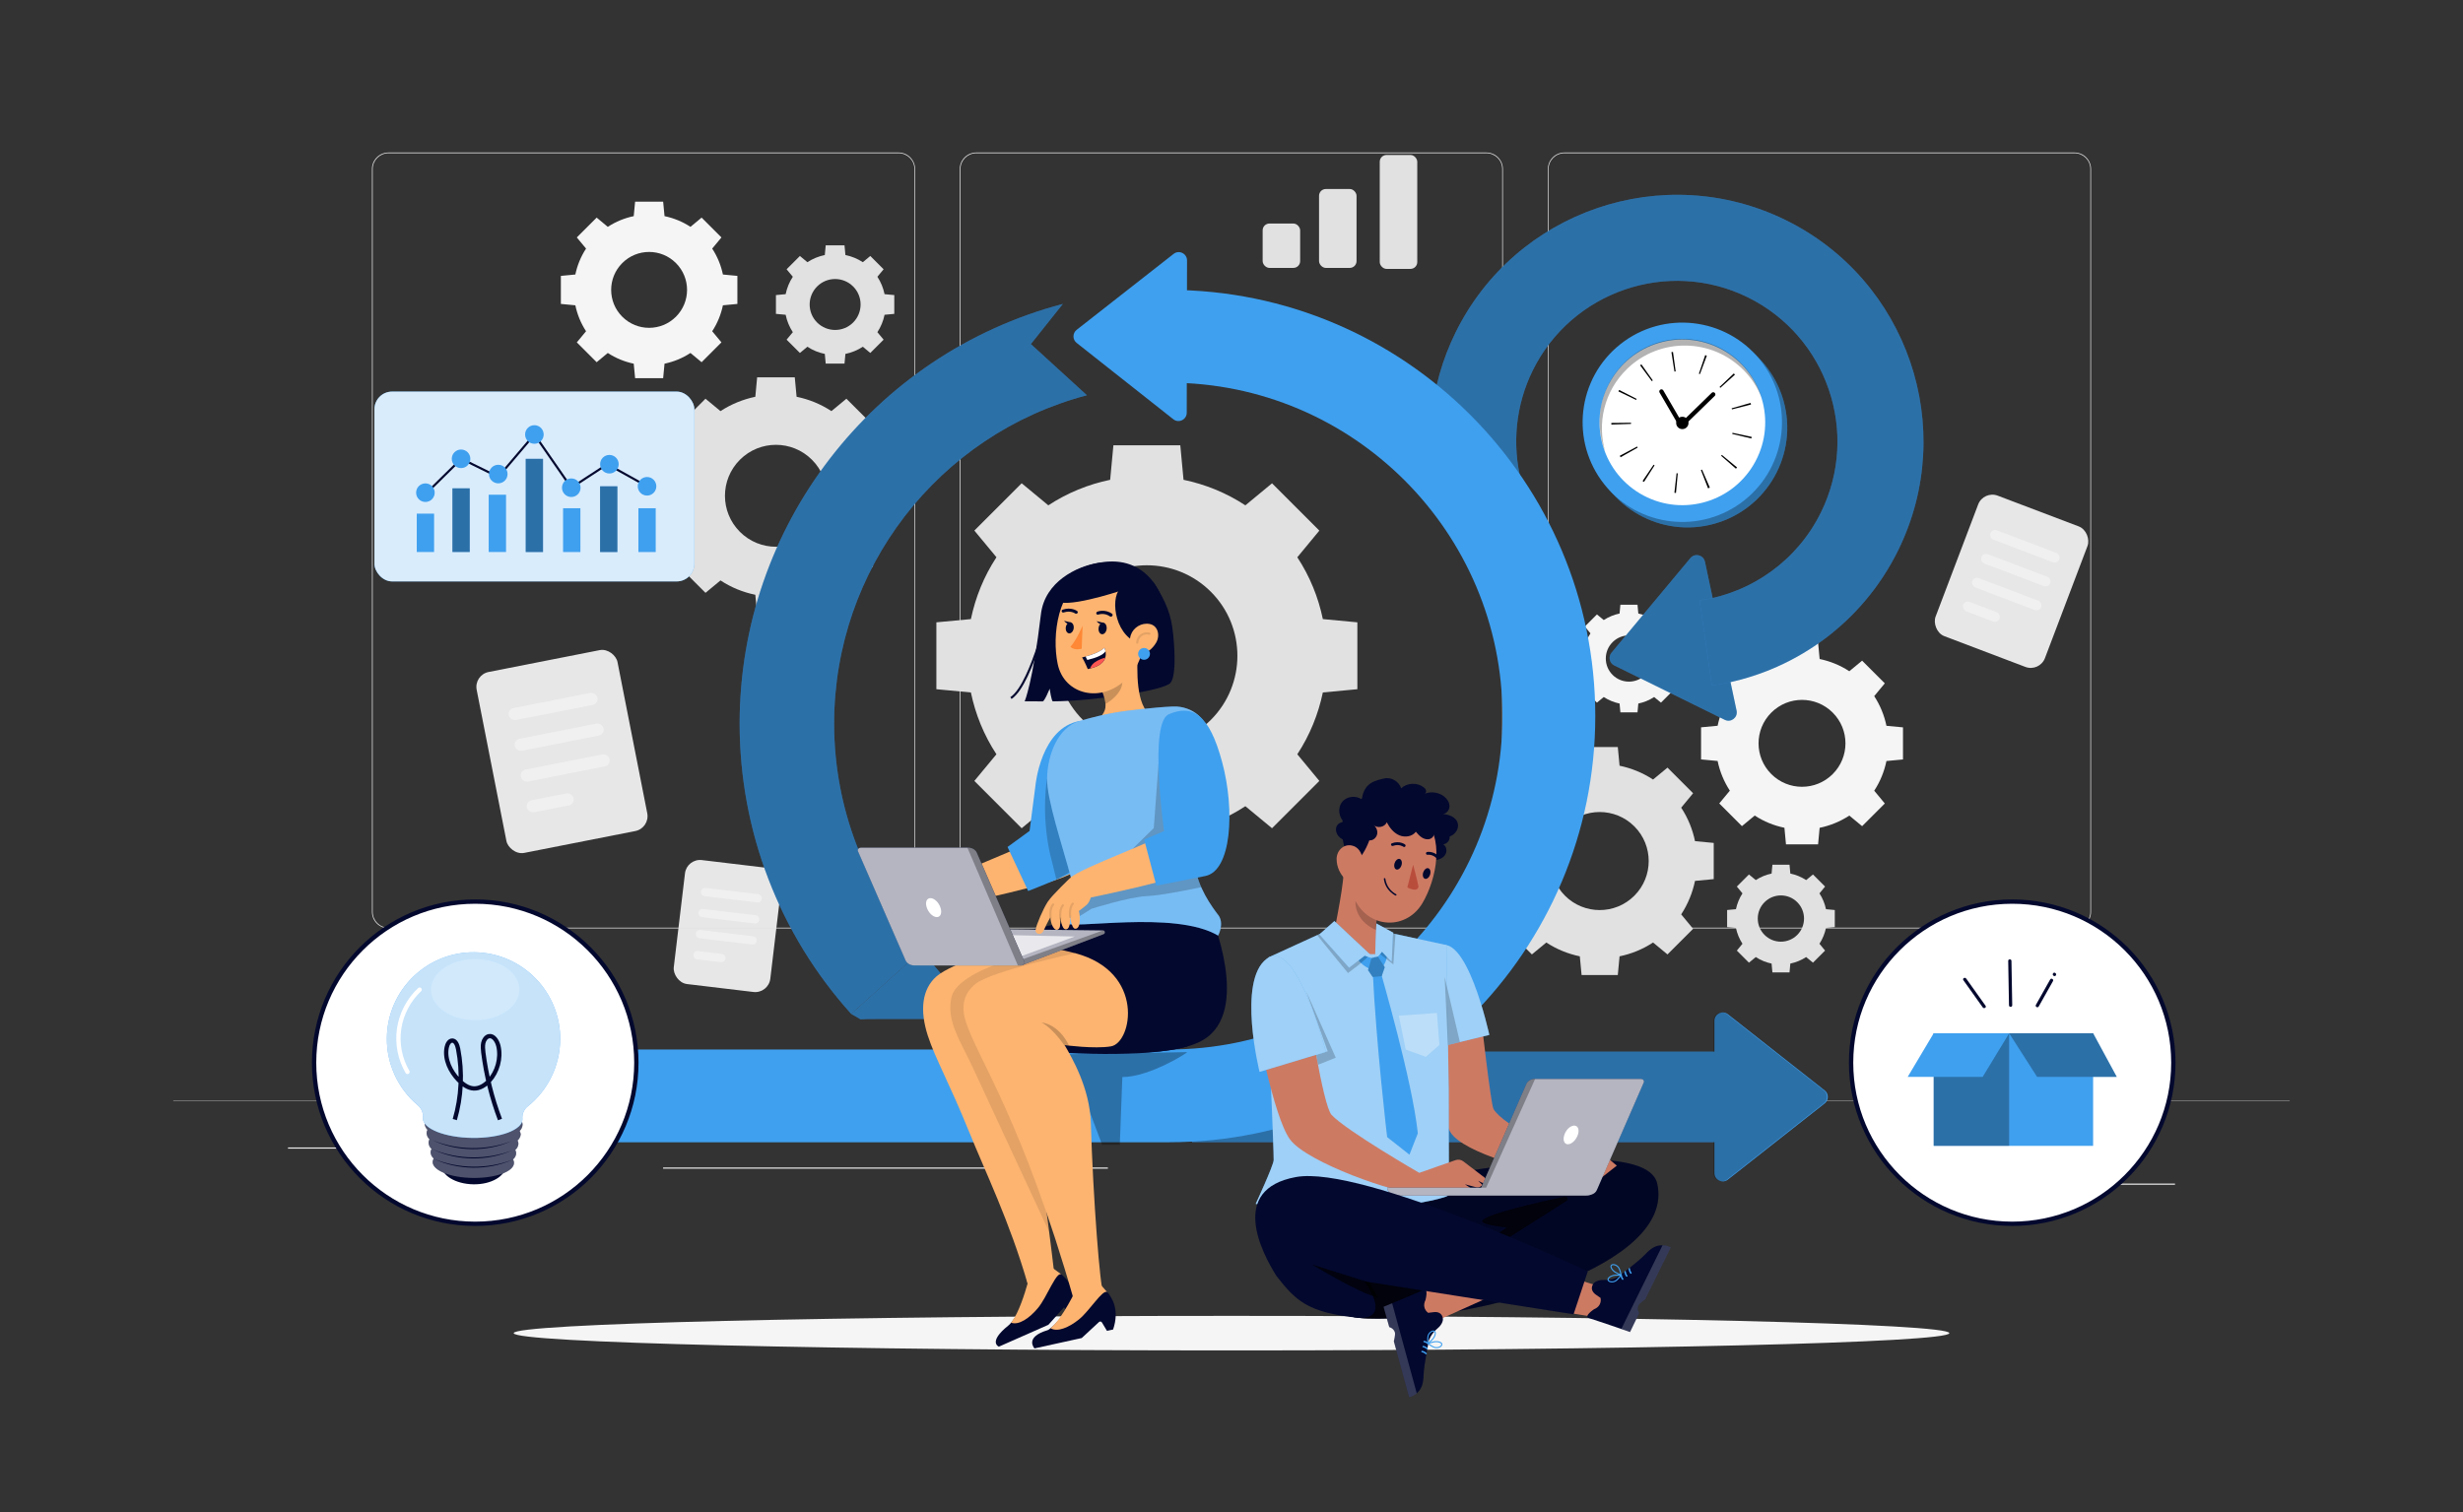 <?xml version="1.0" encoding="UTF-8"?> <svg xmlns="http://www.w3.org/2000/svg" id="Layer_1" data-name="Layer 1" viewBox="0 0 570 350"><rect x="0" y="0" width="570" height="350" fill="#333333" stroke="none"/><defs><style> .cls-1 { stroke: #3fa0ef; stroke-width: .25px; } .cls-1, .cls-2, .cls-3, .cls-4 { stroke-miterlimit: 10; } .cls-1, .cls-3, .cls-5, .cls-4, .cls-6, .cls-7 { fill: none; } .cls-8, .cls-9, .cls-10, .cls-11, .cls-12, .cls-13 { isolation: isolate; } .cls-8, .cls-10, .cls-14 { opacity: .2; } .cls-2, .cls-15, .cls-16, .cls-10, .cls-17, .cls-11, .cls-18, .cls-13, .cls-19 { fill: #fff; } .cls-2, .cls-3, .cls-4 { stroke: #03082e; } .cls-20 { fill: #f0f0f0; } .cls-21, .cls-17, .cls-13 { opacity: .3; } .cls-9, .cls-22 { fill: #03082e; } .cls-16 { opacity: .5; } .cls-23 { fill: #3fa0ef; } .cls-5, .cls-6 { stroke: #000; } .cls-5, .cls-6, .cls-7 { stroke-linecap: round; stroke-linejoin: round; } .cls-11, .cls-12, .cls-19 { opacity: .7; } .cls-4, .cls-6 { stroke-width: .5px; } .cls-18 { opacity: .8; } .cls-24 { fill: #fe8835; } .cls-25 { fill: #fc5652; } .cls-26 { fill: #e7e7e7; } .cls-27 { fill: #ececec; } .cls-6, .cls-28 { opacity: .1; } .cls-29 { fill: #f5f5f5; } .cls-7 { stroke: #fff; } .cls-30 { fill: #cd7a63; } .cls-31 { fill: #b94d3c; } .cls-32 { fill: #fdb470; } .cls-33 { fill: #e1e1e1; } </style></defs><path class="cls-33" d="M230.6,128.99c-2.91,4.43-4.86,9.29-5.91,14.31l-7.99.75v15.48s7.99.75,7.99.75c1.04,5.02,3,9.88,5.91,14.31l-5.11,6.17,10.95,10.95,6.17-5.1c4.43,2.91,9.3,4.87,14.31,5.91l.75,7.99h15.48s.75-7.99.75-7.99c5.02-1.04,9.88-3,14.31-5.91l6.17,5.1,10.95-10.95-5.1-6.17c2.91-4.43,4.86-9.3,5.91-14.31l7.99-.75v-15.48s-7.99-.75-7.99-.75c-1.04-5.02-3-9.88-5.91-14.31l5.1-6.17-10.95-10.95-6.17,5.1c-4.43-2.91-9.3-4.87-14.31-5.91l-.75-7.99h-15.48s-.75,7.99-.75,7.99c-5.02,1.04-9.88,3-14.31,5.91l-6.17-5.11-10.95,10.95,5.11,6.17ZM280.23,136.98c8.18,8.18,8.18,21.45,0,29.64-8.18,8.18-21.45,8.18-29.64,0-8.18-8.18-8.18-21.45,0-29.64,8.18-8.18,21.45-8.18,29.64,0Z"></path><path class="cls-33" d="M159.98,101.92c-1.64,2.49-2.74,5.23-3.32,8.06l-4.5.42v8.71s4.5.42,4.5.42c.59,2.82,1.69,5.56,3.32,8.06l-2.87,3.47,6.16,6.16,3.47-2.87c2.49,1.64,5.23,2.74,8.06,3.32l.42,4.5h8.71s.42-4.5.42-4.5c2.82-.59,5.56-1.69,8.06-3.32l3.47,2.87,6.16-6.16-2.87-3.47c1.64-2.49,2.74-5.23,3.32-8.06l4.5-.42v-8.71s-4.5-.42-4.5-.42c-.59-2.82-1.69-5.56-3.32-8.06l2.87-3.47-6.16-6.16-3.47,2.87c-2.49-1.64-5.23-2.74-8.06-3.32l-.42-4.5h-8.71s-.42,4.5-.42,4.5c-2.82.59-5.56,1.69-8.06,3.32l-3.47-2.87-6.16,6.16,2.87,3.47ZM187.91,106.42c4.61,4.61,4.61,12.07,0,16.68-4.61,4.61-12.07,4.61-16.68,0-4.61-4.61-4.61-12.07,0-16.68,4.61-4.61,12.07-4.61,16.68,0Z"></path><path class="cls-33" d="M183.48,64.06c-.82,1.25-1.37,2.61-1.66,4.03l-2.25.21v4.35s2.25.21,2.25.21c.29,1.41.84,2.78,1.66,4.03l-1.44,1.73,3.08,3.08,1.73-1.44c1.25.82,2.61,1.37,4.03,1.66l.21,2.25h4.35s.21-2.25.21-2.25c1.41-.29,2.78-.84,4.03-1.66l1.73,1.44,3.08-3.08-1.44-1.73c.82-1.25,1.37-2.61,1.66-4.03l2.25-.21v-4.35s-2.25-.21-2.25-.21c-.29-1.41-.84-2.78-1.66-4.03l1.44-1.73-3.08-3.08-1.73,1.44c-1.25-.82-2.61-1.37-4.03-1.66l-.21-2.25h-4.35s-.21,2.25-.21,2.25c-1.41.29-2.78.84-4.03,1.66l-1.73-1.44-3.08,3.08,1.44,1.73ZM197.44,66.31c2.3,2.3,2.3,6.03,0,8.34-2.3,2.3-6.03,2.3-8.34,0-2.3-2.3-2.3-6.03,0-8.34,2.3-2.3,6.03-2.3,8.34,0Z"></path><g><rect class="cls-26" x="113.45" y="152.61" width="33.22" height="42.68" rx="3.51" ry="3.51" transform="translate(-31.14 28.38) rotate(-11.13)"></rect><rect class="cls-20" x="117.54" y="162.11" width="20.93" height="2.83" rx="1.41" ry="1.41" transform="translate(-29.16 27.79) rotate(-11.13)"></rect><rect class="cls-20" x="118.94" y="169.22" width="20.93" height="2.83" rx="1.41" ry="1.41" transform="translate(-30.51 28.19) rotate(-11.13)"></rect><rect class="cls-20" x="120.34" y="176.34" width="20.93" height="2.83" rx="1.41" ry="1.41" transform="translate(-31.86 28.6) rotate(-11.13)"></rect><rect class="cls-20" x="121.83" y="184.41" width="11.03" height="2.83" rx="1.41" ry="1.41" transform="translate(-33.48 28.08) rotate(-11.13)"></rect></g><g><rect class="cls-26" x="157.15" y="199.89" width="22.5" height="28.9" rx="3.51" ry="3.51" transform="translate(26.6 -18.45) rotate(6.81)"></rect><path class="cls-20" d="M175.22,208.88l-12.17-1.45c-.53-.06-.9-.54-.84-1.07h0c.06-.53.54-.9,1.07-.84l12.17,1.45c.53.06.9.54.84,1.07h0c-.06.53-.54.9-1.07.84Z"></path><path class="cls-20" d="M174.64,213.75l-12.17-1.45c-.53-.06-.9-.54-.84-1.07h0c.06-.53.54-.9,1.07-.84l12.17,1.45c.53.06.9.54.84,1.07h0c-.06.53-.54.9-1.07.84Z"></path><path class="cls-20" d="M174.06,218.63l-12.17-1.45c-.53-.06-.9-.54-.84-1.07h0c.06-.53.54-.9,1.07-.84l12.17,1.45c.53.06.9.54.84,1.07h0c-.06.53-.54.9-1.07.84Z"></path><path class="cls-20" d="M166.82,222.71l-5.51-.66c-.53-.06-.9-.54-.84-1.07h0c.06-.53.54-.9,1.07-.84l5.51.66c.53.06.9.54.84,1.07h0c-.06.53-.54.9-1.07.84Z"></path></g><g><rect class="cls-26" x="452.01" y="117.13" width="27.07" height="34.79" rx="3.51" ry="3.51" transform="translate(77.99 -156.39) rotate(20.78)"></rect><rect class="cls-20" x="460.1" y="125.27" width="17.06" height="2.31" rx="1.15" ry="1.15" transform="translate(75.32 -158.01) rotate(20.78)"></rect><rect class="cls-20" x="458" y="130.79" width="17.06" height="2.31" rx="1.15" ry="1.15" transform="translate(77.14 -156.91) rotate(20.78)"></rect><rect class="cls-20" x="455.9" y="136.32" width="17.06" height="2.31" rx="1.15" ry="1.15" transform="translate(78.96 -155.8) rotate(20.78)"></rect><rect class="cls-20" x="454.07" y="140.41" width="8.99" height="2.31" rx="1.15" ry="1.15" transform="translate(80.03 -153.45) rotate(20.78)"></rect></g><g><rect class="cls-33" x="292.21" y="51.74" width="8.68" height="10.27" rx="1.57" ry="1.57"></rect><rect class="cls-33" x="305.26" y="43.75" width="8.68" height="18.26" rx="1.57" ry="1.57"></rect><rect class="cls-33" x="319.31" y="35.87" width="8.68" height="26.37" rx="1.57" ry="1.57"></rect></g><path class="cls-33" d="M351.35,186.95c-1.58,2.4-2.63,5.03-3.2,7.75l-4.33.41v8.38s4.33.41,4.33.41c.56,2.72,1.62,5.35,3.2,7.75l-2.76,3.34,5.93,5.93,3.34-2.76c2.4,1.58,5.03,2.63,7.75,3.2l.41,4.33h8.38s.41-4.33.41-4.33c2.72-.56,5.35-1.62,7.75-3.2l3.34,2.76,5.93-5.93-2.76-3.34c1.57-2.4,2.63-5.03,3.2-7.75l4.33-.41v-8.38s-4.33-.41-4.33-.41c-.56-2.72-1.62-5.35-3.2-7.75l2.76-3.34-5.93-5.93-3.34,2.76c-2.4-1.58-5.03-2.64-7.75-3.2l-.41-4.33h-8.38s-.41,4.33-.41,4.33c-2.72.56-5.35,1.62-7.75,3.2l-3.34-2.76-5.93,5.93,2.76,3.34ZM378.23,191.28c4.43,4.43,4.43,11.62,0,16.05-4.43,4.43-11.62,4.43-16.05,0-4.43-4.43-4.43-11.62,0-16.05,4.43-4.43,11.62-4.43,16.05,0Z"></path><path class="cls-33" d="M403.25,206.79c-.74,1.13-1.24,2.38-1.51,3.66l-2.04.19v3.96s2.04.19,2.04.19c.27,1.28.77,2.53,1.51,3.66l-1.3,1.58,2.8,2.8,1.58-1.3c1.13.74,2.38,1.24,3.66,1.51l.19,2.04h3.96s.19-2.04.19-2.04c1.28-.27,2.53-.77,3.66-1.51l1.58,1.3,2.8-2.8-1.3-1.58c.74-1.13,1.24-2.38,1.51-3.66l2.04-.19v-3.96s-2.04-.19-2.04-.19c-.27-1.28-.77-2.53-1.51-3.66l1.3-1.58-2.8-2.8-1.58,1.3c-1.13-.74-2.38-1.24-3.66-1.51l-.19-2.04h-3.96s-.19,2.04-.19,2.04c-1.28.27-2.53.77-3.66,1.51l-1.58-1.3-2.8,2.8,1.3,1.58ZM415.93,208.83c2.09,2.09,2.09,5.48,0,7.57-2.09,2.09-5.48,2.09-7.57,0-2.09-2.09-2.09-5.48,0-7.57,2.09-2.09,5.48-2.09,7.57,0Z"></path><path class="cls-29" d="M368.07,146.6c-.74,1.13-1.24,2.38-1.51,3.66l-2.04.19v3.96s2.04.19,2.04.19c.27,1.28.77,2.53,1.51,3.66l-1.3,1.58,2.8,2.8,1.58-1.3c1.13.74,2.38,1.24,3.66,1.51l.19,2.04h3.96s.19-2.04.19-2.04c1.28-.27,2.53-.77,3.66-1.51l1.58,1.3,2.8-2.8-1.3-1.58c.74-1.13,1.24-2.38,1.51-3.66l2.04-.19v-3.96s-2.04-.19-2.04-.19c-.27-1.28-.77-2.53-1.51-3.66l1.3-1.58-2.8-2.8-1.58,1.3c-1.13-.74-2.38-1.24-3.66-1.51l-.19-2.04h-3.96s-.19,2.04-.19,2.04c-1.28.27-2.53.77-3.66,1.51l-1.58-1.3-2.8,2.8,1.3,1.58ZM380.76,148.64c2.09,2.09,2.09,5.48,0,7.57-2.09,2.09-5.48,2.09-7.57,0-2.09-2.09-2.09-5.48,0-7.57,2.09-2.09,5.48-2.09,7.57,0Z"></path><path class="cls-29" d="M400.33,161.12c-1.4,2.12-2.33,4.46-2.83,6.87l-3.83.36v7.43s3.83.36,3.83.36c.5,2.41,1.44,4.74,2.83,6.87l-2.45,2.96,5.25,5.25,2.96-2.45c2.13,1.4,4.46,2.33,6.87,2.83l.36,3.84h7.43s.36-3.83.36-3.83c2.41-.5,4.74-1.44,6.87-2.83l2.96,2.45,5.25-5.25-2.45-2.96c1.4-2.13,2.33-4.46,2.83-6.87l3.83-.36v-7.43s-3.83-.36-3.83-.36c-.5-2.41-1.44-4.74-2.83-6.87l2.45-2.96-5.25-5.25-2.96,2.45c-2.13-1.4-4.46-2.33-6.87-2.83l-.36-3.83h-7.43s-.36,3.84-.36,3.84c-2.41.5-4.74,1.44-6.87,2.83l-2.96-2.45-5.25,5.25,2.45,2.96ZM424.14,164.95c3.93,3.93,3.93,10.29,0,14.22-3.93,3.93-10.29,3.93-14.22,0-3.93-3.93-3.93-10.29,0-14.22,3.93-3.93,10.29-3.93,14.22,0Z"></path><path class="cls-29" d="M135.63,57.54c-1.22,1.86-2.04,3.9-2.48,6l-3.35.32v6.49s3.35.32,3.35.32c.44,2.1,1.26,4.14,2.48,6l-2.14,2.58,4.59,4.59,2.58-2.14c1.86,1.22,3.9,2.04,6,2.48l.32,3.35h6.49s.32-3.35.32-3.35c2.1-.44,4.14-1.26,6-2.48l2.58,2.14,4.59-4.59-2.14-2.58c1.22-1.86,2.04-3.9,2.48-6l3.35-.32v-6.49s-3.35-.32-3.35-.32c-.44-2.1-1.26-4.14-2.48-6l2.14-2.58-4.59-4.59-2.58,2.14c-1.86-1.22-3.9-2.04-6-2.48l-.32-3.35h-6.49s-.32,3.35-.32,3.35c-2.1.44-4.14,1.26-6,2.48l-2.58-2.14-4.59,4.59,2.14,2.58ZM156.43,60.89c3.43,3.43,3.43,8.99,0,12.42-3.43,3.43-8.99,3.43-12.42,0s-3.43-8.99,0-12.42c3.43-3.43,8.99-3.43,12.42,0Z"></path><g><g><g><g><path class="cls-33" d="M480.09,214.89h-118.04c-2.11,0-3.83-1.72-3.83-3.83V39.13c0-2.11,1.72-3.83,3.83-3.83h118.04c2.11,0,3.83,1.72,3.83,3.83v171.93c0,2.11-1.72,3.83-3.83,3.83ZM362.05,35.47c-2.02,0-3.67,1.64-3.67,3.66v171.93c0,2.02,1.64,3.67,3.67,3.67h118.04c2.02,0,3.67-1.64,3.67-3.67V39.13c0-2.02-1.64-3.66-3.67-3.66h-118.04Z"></path><path class="cls-33" d="M343.98,214.89h-118.04c-2.11,0-3.83-1.72-3.83-3.83V39.13c0-2.11,1.72-3.83,3.83-3.83h118.04c2.11,0,3.83,1.72,3.83,3.83v171.93c0,2.11-1.72,3.83-3.83,3.83ZM225.94,35.47c-2.02,0-3.66,1.64-3.66,3.66v171.93c0,2.02,1.64,3.67,3.66,3.67h118.04c2.02,0,3.67-1.64,3.67-3.67V39.13c0-2.02-1.64-3.66-3.67-3.66h-118.04Z"></path></g><path class="cls-33" d="M207.95,214.89h-118.04c-2.11,0-3.83-1.72-3.83-3.83V39.13c0-2.11,1.72-3.83,3.83-3.83h118.04c2.11,0,3.83,1.72,3.83,3.83v171.93c0,2.11-1.72,3.83-3.83,3.83ZM89.91,35.47c-2.02,0-3.66,1.64-3.66,3.66v171.93c0,2.02,1.64,3.67,3.66,3.67h118.04c2.02,0,3.67-1.64,3.67-3.67V39.13c0-2.02-1.64-3.66-3.67-3.66h-118.04Z"></path></g><rect class="cls-33" x="40.1" y="254.77" width="489.79" height=".08"></rect></g><g><rect class="cls-27" x="466.96" y="273.96" width="36.39" height=".27"></rect><rect class="cls-27" x="363.4" y="276.94" width="9.55" height=".27"></rect><rect class="cls-27" x="66.65" y="265.6" width="47.46" height=".27"></rect><rect class="cls-27" x="123.89" y="265.6" width="6.96" height=".27"></rect><rect class="cls-27" x="153.46" y="270.24" width="102.93" height=".27"></rect></g></g><path class="cls-29" d="M451.12,308.58c0,2.21-74.38,4-166.12,4s-166.12-1.79-166.12-4,74.38-4,166.12-4,166.12,1.79,166.12,4Z"></path><g><g><rect class="cls-23" x="86.65" y="90.64" width="74.04" height="43.94" rx="4.09" ry="4.09"></rect><rect class="cls-18" x="86.65" y="90.64" width="74.04" height="43.94" rx="4.09" ry="4.09"></rect></g><path class="cls-4" d="M97.78,115.04c.32-.29,8.99-8.85,8.99-8.85l8.55,4.21,8.35-9.83,8.55,12.32,8.34-5.44"></path><rect class="cls-23" x="96.45" y="118.89" width="4.01" height="8.88"></rect><rect class="cls-23" x="104.7" y="113.03" width="4.01" height="14.74"></rect><rect class="cls-23" x="113.1" y="114.51" width="4.01" height="13.26"></rect><rect class="cls-23" x="121.66" y="106.2" width="4.01" height="21.58"></rect><rect class="cls-23" x="130.31" y="117.64" width="4.01" height="10.14"></rect><path class="cls-23" d="M100.6,114.04c0,1.19-.96,2.15-2.15,2.15s-2.15-.96-2.15-2.15.96-2.15,2.15-2.15,2.15.96,2.15,2.15Z"></path><path class="cls-23" d="M108.85,106.2c0,1.19-.96,2.15-2.15,2.15s-2.15-.96-2.15-2.15.96-2.15,2.15-2.15,2.15.96,2.15,2.15Z"></path><path class="cls-23" d="M117.46,109.73c0,1.19-.96,2.15-2.15,2.15s-2.15-.96-2.15-2.15.96-2.15,2.15-2.15,2.15.96,2.15,2.15Z"></path><path class="cls-23" d="M125.82,100.57c0,1.19-.96,2.15-2.15,2.15s-2.15-.96-2.15-2.15.96-2.15,2.15-2.15,2.15.96,2.15,2.15Z"></path><path class="cls-23" d="M134.36,112.89c0,1.19-.96,2.15-2.15,2.15s-2.15-.96-2.15-2.15.96-2.15,2.15-2.15,2.15.96,2.15,2.15Z"></path><rect class="cls-23" x="138.87" y="112.56" width="4.01" height="15.22"></rect><rect class="cls-21" x="104.7" y="113.03" width="4.01" height="14.74"></rect><rect class="cls-21" x="121.66" y="106.2" width="4.01" height="21.58"></rect><rect class="cls-21" x="138.87" y="112.56" width="4.01" height="15.22"></rect><rect class="cls-23" x="147.74" y="117.64" width="4.01" height="10.14"></rect><line class="cls-4" x1="140.55" y1="107.45" x2="149.74" y2="112.56"></line><path class="cls-23" d="M143.18,107.45c0,1.19-.96,2.15-2.15,2.15s-2.15-.96-2.15-2.15.96-2.15,2.15-2.15,2.15.96,2.15,2.15Z"></path><circle class="cls-23" cx="149.74" cy="112.56" r="2.15"></circle></g><g><circle class="cls-2" cx="465.68" cy="245.98" r="37.29"></circle><g><rect class="cls-23" x="447.5" y="239.17" width="36.9" height="26.06"></rect><rect class="cls-21" x="447.5" y="239.17" width="17.47" height="26.06"></rect><polygon class="cls-23" points="447.5 239.17 441.49 249.26 458.84 249.26 464.97 239.17 447.5 239.17"></polygon><polygon class="cls-23" points="464.97 239.17 471.43 249.26 489.87 249.26 484.4 239.17 464.97 239.17"></polygon><polygon class="cls-21" points="464.97 239.17 471.43 249.26 489.87 249.26 484.4 239.17 464.97 239.17"></polygon><path class="cls-22" d="M459.51,232.8c-1.5-2.1-2.99-4.2-4.49-6.3-.28-.39-.93-.02-.65.38,1.5,2.1,2.99,4.2,4.49,6.3.28.39.93.02.65-.38h0Z"></path><path class="cls-22" d="M465.68,232.69c-.06-3.42-.12-6.85-.18-10.27,0-.48-.76-.48-.75,0,.06,3.42.12,6.85.18,10.27,0,.48.76.48.75,0h0Z"></path><path class="cls-22" d="M471.81,232.97c1.1-1.96,2.2-3.91,3.3-5.87.24-.42-.41-.8-.65-.38-1.1,1.96-2.2,3.91-3.3,5.87-.24.42.41.8.65.38h0Z"></path><path class="cls-22" d="M475.73,225.29l-.04-.04s-.07-.06-.12-.08c-.04-.02-.09-.03-.14-.03-.05,0-.1,0-.14.03-.05.02-.09.04-.12.08l-.06.08c-.03.06-.05.12-.05.19v.1c.03.06.06.12.11.17l.04.04s.07.06.12.08c.04.02.09.03.14.03.05,0,.1,0,.14-.03.05-.02.09-.04.12-.08l.06-.08c.03-.06.05-.12.05-.19v-.1c-.03-.06-.06-.12-.11-.17h0Z"></path></g></g><g><g><g><path class="cls-23" d="M394.57,130.02l7.32,34.48c.33,1.57-1.29,2.83-2.73,2.12l-25.58-12.59c-1.12-.55-1.43-2-.63-2.96l18.25-21.89c1.03-1.23,3.02-.74,3.36.83Z"></path><path class="cls-21" d="M394.57,130.02l7.32,34.48c.33,1.57-1.29,2.83-2.73,2.12l-25.58-12.59c-1.12-.55-1.43-2-.63-2.96l18.25-21.89c1.03-1.23,3.02-.74,3.36.83Z"></path><path class="cls-23" d="M396.17,158.69l-2.84-19.71c12.19-1.76,22.7-9.39,28.11-20.43,9.03-18.4,1.4-40.72-17-49.75-18.4-9.03-40.72-1.4-49.75,17-3.91,7.97-4.84,17.08-2.62,25.65l-19.28,4.98c-3.4-13.18-1.97-27.17,4.03-39.4,13.86-28.26,48.13-39.97,76.39-26.11,28.26,13.86,39.97,48.13,26.11,76.39-8.31,16.95-24.44,28.67-43.14,31.37Z"></path><g class="cls-21"><path d="M396.17,158.69l-2.84-19.71c12.19-1.76,22.7-9.39,28.11-20.43,9.03-18.4,1.4-40.72-17-49.75-18.4-9.03-40.72-1.4-49.75,17-3.91,7.97-4.84,17.08-2.62,25.65l-19.28,4.98c-3.4-13.18-1.97-27.17,4.03-39.4,13.86-28.26,48.13-39.97,76.39-26.11,28.26,13.86,39.97,48.13,26.11,76.39-8.31,16.95-24.44,28.67-43.14,31.37Z"></path></g></g><g><g><g><circle class="cls-23" cx="390.54" cy="98.99" r="23.07" transform="translate(-12.22 109.18) rotate(-15.67)"></circle><circle class="cls-21" cx="390.54" cy="98.99" r="23.07" transform="translate(-12.22 109.18) rotate(-15.67)"></circle><circle class="cls-23" cx="389.33" cy="97.74" r="23.07" transform="translate(23.82 263.68) rotate(-38.51)"></circle><circle class="cls-15" cx="389.33" cy="97.74" r="19.17" transform="translate(105.49 381.59) rotate(-59.09)"></circle><path d="M380.13,111.34l2.55-3.77c.07.05.15.1.23.15l-2.45,3.83c-.11-.07-.21-.14-.32-.21ZM375.04,105.84c-.06-.11-.12-.22-.18-.34l4.01-2.14c.04.08.09.16.13.24l-3.96,2.24ZM387.5,114.06l.5-4.52.28.03-.42,4.53c-.12-.01-.24-.02-.37-.04ZM372.91,98.28c0-.13,0-.25,0-.38l4.55-.05v.27s-4.54.15-4.54.15ZM395.29,113.04l-1.66-4.24.26-.1,1.81,4.17-.11.04c-.07.03-.19.08-.31.12ZM374.54,90.6c.05-.11.11-.23.17-.34l4.05,2.07c-.04.08-.08.16-.12.24l-4.1-1.97ZM398.31,105.5c.06-.06.11-.13.17-.2l3.51,2.89c-.08.1-.17.2-.25.3l-3.43-2.99ZM382.26,88.21l-2.7-3.66.3-.21,2.64,3.71-.23.17ZM400.88,100.45l.06-.27,4.45.95c-.03.12-.05.24-.08.36l-4.43-1.05ZM387.51,86.01l-.7-4.5c.12-.02.24-.04.36-.05l.62,4.51-.28.04ZM400.82,94.77c-.02-.09-.05-.17-.07-.26l4.38-1.25c.04.12.07.25.1.37l-4.41,1.13ZM393.16,86.51l1.47-4.31c.12.04.25.09.37.13l-1.59,4.26c-.08-.03-.16-.06-.25-.09ZM398.13,89.77l-.18-.2,3.3-3.13c.09.09.17.18.26.28l-3.38,3.05Z"></path></g><g><polyline class="cls-5" points="384.5 90.62 389.08 98.49 396.48 91.29"></polyline><path d="M390.41,98.84c-.52.59-1.43.65-2.02.13-.59-.52-.65-1.43-.13-2.02.52-.59,1.43-.65,2.02-.13.59.52.65,1.43.13,2.02Z"></path></g></g><path class="cls-21" d="M376.53,85.4c7.6-7.37,19.73-7.19,27.11.4,1.81,1.87,3.16,4.01,4.06,6.29-.86-2.85-2.38-5.55-4.59-7.83-7.37-7.6-19.51-7.78-27.11-.4-5.73,5.56-7.23,13.83-4.47,20.82-1.99-6.63-.32-14.12,5-19.27Z"></path></g></g><g><g><path class="cls-23" d="M196.99,234.69c-16.65-18.47-25.82-42.34-25.82-67.22,0-45.59,30.76-85.53,74.8-97.12l-7.4,9.29,12.97,11.85c-34.44,9.07-58.5,40.31-58.5,75.97,0,19.47,7.17,38.14,20.19,52.58l-16.24,14.64Z"></path><path class="cls-23" d="M199.15,235.94c.81-.2,27.58,0,27.58,0l-13.5-15.89-16.24,14.64,2.16,1.25Z"></path></g><g class="cls-21"><path d="M196.99,234.69c-16.65-18.47-25.82-42.34-25.82-67.22,0-45.59,30.76-85.53,74.8-97.12l-7.4,9.29,12.97,11.85c-34.44,9.07-58.5,40.31-58.5,75.97,0,19.47,7.17,38.14,20.19,52.58l-16.24,14.64Z"></path><path d="M199.15,235.94c.81-.2,27.58,0,27.58,0l-13.5-15.89-16.24,14.64,2.16,1.25Z"></path></g><g><g><path class="cls-23" d="M396.76,271.52v-35.25c0-1.6,1.85-2.5,3.11-1.51l22.4,17.63c.98.77.98,2.25,0,3.02l-22.4,17.63c-1.26.99-3.11.09-3.11-1.51Z"></path><rect class="cls-23" x="275.86" y="243.42" width="124.53" height="20.96"></rect></g><path class="cls-21" d="M422.08,252.38l-22.4-17.63c-1.26-.99-3.11-.09-3.11,1.51v7.15h-126v20.96h126v7.15c0,1.6,1.85,2.5,3.11,1.51l22.4-17.63c.98-.77.98-2.25,0-3.02Z"></path><path class="cls-23" d="M270.54,67.1v21.48c42.55,0,77.17,34.62,77.17,77.17s-34.62,77.17-77.17,77.17h-137.87v21.48h137.87c54.4,0,98.65-44.26,98.65-98.65s-44.26-98.65-98.65-98.65Z"></path><path class="cls-23" d="M274.71,60.29l-.07,35.25c0,1.6-1.86,2.5-3.11,1.5l-22.37-17.67c-.98-.77-.97-2.25,0-3.02l22.44-17.58c1.26-.99,3.11-.09,3.11,1.52Z"></path></g></g><path class="cls-21" d="M274.69,243.54c.43,0-8.75,5.81-14.95,5.76l-.59,15.68h-4.1l-7.84-20.96,27.49-.49Z"></path><g><g><g><path class="cls-22" d="M267.12,135.04c2.88,4.55,3.94,7.3,4.38,11.76.52,5.22.5,9.85-.6,11.24-1.45,1.83-17.93,4.25-27.23,4.3-.34,0-.75-2.93-.75-2.93,0,0-1.18,2.94-1.62,2.94-2.54,0-4.16-.02-4.16-.02,0,0,1.9-4.42,3.75-20.12.9-7.67,8.42-11.06,12.9-11.85,7.47-1.3,13.33,4.67,13.33,4.67Z"></path><path class="cls-22" d="M245.74,150.77c-2.62-4.09-5.56-15.29,4.4-19.26,12.43-4.94,18.46,2.85,19.92,10.78,1.46,7.93-2.76,14.18-11.14,13.96-8.38-.22-11.36-2.66-13.18-5.48Z"></path><g><g><path class="cls-32" d="M266.52,165.84s-2.8,2.15-6.4,5.25c-.75.65-1.58,1.21-2.45,1.67-2.36,1.25-4.51,1.97-5.09.83-.13-.25-.23-.52-.3-.81-.49-1.9-.29-4.58,1.25-5.81,1.74-1.38,2.57-2.56,2.26-4.43-.16-1.06-.55-2.16-1-3.22l1.37-1.6,7.15-7.21c-.18,4.82-.54,12.71,3.22,15.32Z"></path><path class="cls-14" d="M255.85,162.96c1.97-1.17,4.12-3.19,3.86-5.5-.12-.97-.33-1.9-.56-2.49l-3.99,5.28c.33.85.45,1.41.69,2.7Z"></path><path class="cls-32" d="M265.33,142.79c-.67,7.34-.8,10.45-4.59,14.3-5.7,5.79-14.47,3.84-15.97-3.43-1.36-6.55-.03-17.45,7.18-20.54,7.1-3.04,14.06,2.33,13.39,9.67Z"></path><path class="cls-22" d="M256.12,145.45c-.04.74-.5,1.35-1.02,1.36-.52.01-.91-.58-.87-1.32.04-.74.5-1.35,1.01-1.36.52-.01.91.58.87,1.32Z"></path><path class="cls-22" d="M248.49,145.31c-.04.71-.49,1.29-1,1.3-.51.01-.89-.55-.85-1.26.04-.71.49-1.29,1-1.3.51-.01.89.55.85,1.26Z"></path><path class="cls-22" d="M257.16,142.74c-.1.02-.21,0-.29-.06-1.3-.93-2.65-.43-2.67-.43-.2.07-.42-.01-.48-.2-.06-.19.05-.4.26-.48.07-.03,1.77-.65,3.38.5.16.12.18.34.05.51-.07.08-.16.13-.25.15Z"></path><path class="cls-22" d="M245.89,141.75c-.08-.04-.15-.1-.18-.19-.06-.18.04-.38.24-.45,1.95-.66,3.28.28,3.34.33.16.12.18.33.05.49-.13.15-.36.18-.52.07-.05-.04-1.1-.76-2.65-.23-.1.03-.2.03-.29-.01Z"></path><path class="cls-22" d="M259.19,136.26c-2.34,2.45-1.17,11.72,5.38,12.93,7.55-1.78,1.59-20.25-5.38-12.93Z"></path><path class="cls-22" d="M250.42,152.17c.6.92,1.32,2.7,1.32,2.7.17-.04.35-.07.52-.12,2.34-.55,3.24-1.57,3.53-2.54.16-.53.13-1.05.05-1.46-.09-.48-.26-.8-.26-.8-1.07,1.03-3.21,1.71-4.36,2.02-.48.14-.79.2-.79.2Z"></path><path class="cls-15" d="M251.22,151.97l.41.79c2.2-.52,3.68-1.18,4.21-2.01-.09-.48-.26-.8-.26-.8-1.07,1.03-3.21,1.71-4.36,2.02Z"></path><path class="cls-25" d="M252.26,154.75c2.34-.55,3.24-1.57,3.53-2.54-.79.22-1.72.57-2.47,1.12-.58.42-.89.94-1.06,1.42Z"></path><path class="cls-24" d="M250.55,144.8s-1.38,3.31-2.83,4.93c.94.91,2.61.43,2.61.43l.21-5.36Z"></path></g><path class="cls-22" d="M253.79,143.78l1.68.4c-.76.86-1.68-.4-1.68-.4Z"></path><path class="cls-22" d="M246.26,143.7l1.68.4c-.76.86-1.68-.4-1.68-.4Z"></path></g><path class="cls-22" d="M251.99,131.54c-2.9.98-5.98,6-6.49,7.93,4.12.67,15.24-3.19,15.24-3.19,0,0,7.42,2.05,3.66-1.71-3.76-3.76-12.4-3.03-12.4-3.03Z"></path><path class="cls-32" d="M267.55,148.77c-.87,1.51-2.28,2.45-3.57,2.78-1.94.49-2.95-2.64-2.28-4.58.6-1.75,2.51-2.91,4.4-2.53,1.86.38,2.45,2.62,1.45,4.34Z"></path><path class="cls-4" d="M241.94,140.81c-.41,3.23-.83,6.49-1.92,9.56-1.09,3.07-3.35,9.4-6.06,11.21"></path></g><circle class="cls-23" cx="264.76" cy="151.35" r="1.37"></circle><path class="cls-6" d="M266.01,146.68c-.65-.18-1.38-.05-1.92.35-.54.4-.89,1.05-.91,1.72"></path></g><g><path class="cls-32" d="M208.77,213.11c.36-1.01,2.97-4.4,4.36-5.66,1.39-1.26,6.31-4.03,6.31-4.03l4.15,3.93s-.39,2.25-2.06,3.08c-.96.48-1.96.86-1.96.86,0,0,.01.88-.22,1.81-.25,1.03-.78,2.24-1.61,1.98-.83-.25-.46-3.04-.4-3.44-.06.41-.53,3.24-1.68,3.05-1.11-.18-.56-3.12-.56-3.12,0,0-.4,1.34-.61,2.02-.21.68-1.05,1.11-1.5.18-.52-1.08-.19-2.63-.19-2.63,0,0-.81.75-2.19,2.48-.99,1.25-2.17.35-1.86-.51Z"></path><path class="cls-6" d="M217.25,212.17c.11-.53.21-1.06.42-1.56.2-.5.51-.97.94-1.28"></path><path class="cls-6" d="M214.95,211.98c.11-.53.21-1.06.42-1.56.2-.5.51-.97.94-1.28"></path><path class="cls-6" d="M212.81,211.23c.11-.53.21-1.06.42-1.56.2-.5.51-.97.94-1.28"></path></g><g><path class="cls-32" d="M241.24,176.73c0,.46-1.31,17.12-1.31,17.12-.93,1.74-20.01,8.36-22.45,10.78l4.45,4.58s22.7-4.58,26.36-7.24c3.13-2.27,2.86-6.26,2.86-11.71s1.9-13.05,1.9-13.05l-11.82-.48Z"></path><path class="cls-23" d="M249.88,166.89c-9,1.54-10.24,14.86-10.24,14.86l-1.37,10.58-5.1,3.72,4.77,10.19s10.19-3.88,14.67-6.53c4.48-2.65,4.6-22.98,4.6-22.98l-7.33-9.85Z"></path><path class="cls-14" d="M248.27,201.33c.17.08-3.77,2.27-3.77,2.27-.05.03-1.42-5.82-1.47-5.79-2.17-9.79-.7-17.6-.7-17.6,1.64,3.42,5.53,18.25,5.94,21.12Z"></path></g><g><path class="cls-22" d="M250.25,213.38c7.5-.75,17.26-1.35,29.96-1.63,0,0,9.47,22.3-1.76,28.96-3.39,2.01-8.99,2.81-15.15,2.94-7.15.15-13.04-5.58-13.04-12.73v-17.54Z"></path><path class="cls-22" d="M274.77,231.75v10.48c-9.34,2.69-28.72,1.67-40.24.73-5.19-.42-9.18-4.76-9.18-9.96v-8.6c0-2.85,1.76-5.4,4.43-6.4,5.58-2.1,15.75-5.23,26.38-5.07,10.31.16,18.61,8.51,18.61,18.82Z"></path></g><g><path class="cls-23" d="M281.89,211.75c-1.45-1.92-4.81-6.49-5.24-11.31,0-.01,0-.03,0-.04-.03-.31-.04-.62-.04-.93-.08-2.05-.06-4.48.07-7.39.02-.45.05-.94.07-1.42.08-1.53.2-3.17.35-4.97.27-3.21.66-6.87,1.19-11.04.12-.96,1.03-2.46,1.16-3.48.61-4.54-3.53-7.82-7.99-7.64-1.19.05-2.46.13-3.74.25-5.01.47-9.12.9-13.48,1.94-1.45.34-2.94.75-4.36,1.15-5.13,1.47-7.49,8.04-7.56,13.32-.06,4.92,3.39,14.97,5.76,23.8.35,5.06-2.42,7.82-1.58,9.59.83,1.77,25.31-3.03,35.4,2.98,0,0,1.55-2.79,0-4.83Z"></path><path class="cls-17" d="M281.89,211.75c-1.45-1.92-4.81-6.49-5.24-11.31,0-.01,0-.03,0-.04-.03-.31-.04-.62-.04-.93-.08-2.05-.06-4.48.07-7.39.02-.45.05-.94.07-1.42.08-1.53.2-3.17.35-4.97.27-3.21.66-6.87,1.19-11.04.12-.96,1.03-2.46,1.16-3.48.61-4.54-3.53-7.82-7.99-7.64-1.19.05-2.46.13-3.74.25-5.01.47-9.12.9-13.48,1.94-1.45.34-2.94.75-4.36,1.15-5.13,1.47-7.49,8.04-7.56,13.32-.06,4.92,3.39,14.97,5.76,23.8.35,5.06-2.42,7.82-1.58,9.59.83,1.77,25.31-3.03,35.4,2.98,0,0,1.55-2.79,0-4.83Z"></path><path class="cls-14" d="M277.99,205.35s-8.64,1.9-12.66,2.08c-4.02.18-12.72,2.92-12.72,2.92l-3.09,1.92-1.09-2.55,5.21-4.71,22.86-4.63c.28,1.91,1.33,4.59,1.49,4.97Z"></path><polygon class="cls-14" points="268.1 176.9 267.01 191.67 262.11 196.47 265.54 199.13 270.2 196.32 272.61 188.02 268.1 176.9"></polygon></g><g><g><path class="cls-22" d="M231.16,311.71l11.46-5.06,3.63-4.05,1.12,1.52,1.37-.6c.64-5.09-1.83-7.47-3.13-8.55-.09-.08-.23-.18-.38-.3-.05-.04-.1-.08-.15-.11-.02-.01-.04-.03-.06-.04-.05-.04-.11-.08-.18-.13,0-.01-.02-.01-.04-.02h0s-.06-.05-.1-.07l-6.29,2.78s-.1.33-.3.87c-.63,1.77-2.18,5.81-3.9,7.96-.07.09-.14.19-.22.27-.21.25-.42.46-.64.64-4.82,3.87-2.18,4.89-2.18,4.89Z"></path><path class="cls-32" d="M233.96,306.15c1.79.7,4.33-1.07,6.25-3.39,1.08-1.31,2.12-3.4,3.04-5.09.6-1.09,1.14-2.02,1.62-2.46.27-.24.51-.34.73-.24,0,0-.01-.01-.01-.02-.09-.08-.23-.18-.38-.3-.04-.03-.09-.07-.15-.11-.02-.01-.04-.03-.06-.04-.05-.04-.11-.08-.18-.13-.01-.01-.02-.01-.04-.02h0s-.06-.05-.1-.07c-.66-.49-1.39-1-1.39-1l-5.92,1.48.46,2.27c-.66,2.34-2.05,6.79-3.65,8.86-.07.09-.14.19-.22.27Z"></path></g><path class="cls-32" d="M224.32,262.07c3.65,9.08,9.33,20.64,13.52,35.15.08.26.15.53.23.79.08.28.16.56.25.84l4.32-1.06.19-.75s1.49-1.16,1.24-1.42c-.17-.17-.05-.49-.08-.76h0c-1.17-10.12-5.65-47.25-10.11-54.96,0,0,5.04.94,8.87.29,2.76-.46,6.1-19.54,6.1-19.54,0,0-7.03-2.02-14.24-2.02h-.1s-14.17,4.19-17.78,7.37c-3.39,2.98-3.89,7.87-2.02,13.69,1.72,5.33,5.08,11.15,9.61,22.4Z"></path><path class="cls-28" d="M220.27,230.58c.84-3.3,6.91-6.52,13.18-8.25,1.02-1.32-1.59-2.88-1.59-2.88l12.35-1.12,2.16,1.55,3.68.77-3.28,14.75-13.49,2.36,8.53,39.6,1.01,7.82s-14.45-31.02-17.48-37.62c-3.02-6.6-6.53-11.27-5.08-16.99Z"></path><path class="cls-32" d="M248.85,220.64s-19.27,4.08-23.03,7.06c-3.21,2.53-3.29,5.84-2.25,8.96,2.87,8.63,13.18,23.02,24.97,64.31l6.76-2.12c-.65,0-2.35-21.56-2.85-38.88-.24-8.17-4.43-15.21-6.06-18.06,0,0,6.89.93,10.71.29,4.91-.82,8.02-17.21-8.24-21.56Z"></path><path class="cls-14" d="M246.78,242.69s-2.56-4.24-5.74-6.03c0,0,3.92.26,6.37,5.38l-1.03-.12.4.77Z"></path><g><path class="cls-22" d="M257.59,307.74l-1.41.31-1.17-1.95c-.14-.24-.47-.28-.67-.1l-4,3.71-10.93,2.4s-2.43-2.57,3-4.21c.26-.08.48-.28.73-.48,2.69-2.06,5.91-7.75,5.91-7.75l6.48-1.42s.3.27.74.82c1.02,1.27,2.9,3.99,1.33,8.67Z"></path><path class="cls-32" d="M256.26,299.07s0,.02,0,.02c-1.06-.77-4.04,4.28-6.58,6.33-2.27,1.83-5,3.01-6.56,2.01,2.69-2.06,6.06-9.24,6.06-9.24l5.21-1.14s1.42,1.48,1.86,2.03Z"></path></g></g><g><g><path class="cls-22" d="M236.41,223.44l19-7.23c.42-.16.32-.84-.13-.84l-30.49-.37c-.07,0-.15.02-.21.06l-11.73,7.59c-.35.23-.2.81.2.81h23.22s.09,0,.13-.02Z"></path><path class="cls-19" d="M236.41,223.44l19-7.23c.42-.16.32-.84-.13-.84l-30.49-.37c-.07,0-.15.02-.21.06l-11.73,7.59c-.35.23-.2.81.2.81h23.22s.09,0,.13-.02Z"></path><polygon class="cls-19" points="236.48 221.28 248.73 216.77 234.38 216.47 236.48 221.28"></polygon><path class="cls-21" d="M255.41,216.21l-19,7.23s-.09.02-.13.02h-.3l-.36-1.05,19.66-7.05c.45,0,.55.68.13.84Z"></path></g><g><path class="cls-22" d="M211.61,223.46h24.74c.43,0,.77-.28.77-.63,0-.06-.01-.13-.04-.19l-11-25.23c-.28-.72-1.11-1.21-2.05-1.22h-24.75c-.42,0-.76.27-.76.61,0,.07.02.14.05.21l11,25.23c.28.72,1.11,1.21,2.05,1.22Z"></path><path class="cls-19" d="M199.27,196.2h24.75c.94,0,1.77.5,2.05,1.22l11,25.23c.03.06.04.13.04.19,0,.34-.34.62-.77.63h-24.74c-.94,0-1.76-.5-2.05-1.22l-11-25.23c-.03-.07-.05-.14-.05-.21,0-.34.34-.61.76-.61Z"></path><path class="cls-15" d="M214.6,210.39c.53,1.21,1.62,2.04,2.43,1.87.81-.17,1.02-1.27.5-2.49-.52-1.21-1.61-2.03-2.42-1.86-.81.17-1.05,1.23-.51,2.47Z"></path></g><path class="cls-21" d="M223.88,196.2h.15c.94,0,1.77.5,2.05,1.22l11,25.23c.03.06.04.13.04.19,0,.34-.34.62-.77.63h-.79l-11.68-27.26Z"></path></g><g><path class="cls-32" d="M268.58,175.5c0,.46,1.49,16.96,1.49,16.96-.93,1.74-20.01,8.36-22.45,10.78l4.45,4.58s22.7-4.58,26.36-7.24c3.13-2.27,2.86-6.26,2.86-11.71s-1.19-13.38-1.19-13.38h-11.53Z"></path><path class="cls-23" d="M270.5,165.32c-4.69,1.96-1.11,27.05-1.11,27.05l-4.61,1.95,2.83,10.68s5.68-1.08,11.36-2.24c6-1.22,6.88-15.08,3.88-26.3-3-11.22-6.87-13.44-12.35-11.15Z"></path><g><path class="cls-32" d="M239.65,215.27c.11-1.07,1.8-5,2.84-6.56,1.04-1.57,5.13-5.45,5.13-5.45l4.99,2.79s.18,2.28-1.24,3.49c-.82.7-1.69,1.32-1.69,1.32,0,0,.23.85.23,1.8,0,1.06-.21,2.36-1.08,2.32-.87-.04-1.19-2.84-1.23-3.24.04.41.28,3.27-.88,3.37-1.12.1-1.31-2.89-1.31-2.89,0,0-.06,1.39-.09,2.1-.04.71-.75,1.33-1.41.54-.76-.92-.83-2.5-.83-2.5,0,0-.6.93-1.51,2.94-.65,1.45-2.01.87-1.93-.04Z"></path><path class="cls-6" d="M247.65,212.27c-.03-.54-.05-1.08.02-1.61.07-.53.25-1.06.6-1.48"></path><path class="cls-6" d="M245.37,212.65c-.03-.54-.05-1.08.02-1.61s.25-1.06.6-1.48"></path><path class="cls-6" d="M243.11,212.45c-.03-.54-.05-1.08.02-1.61.07-.53.25-1.06.6-1.48"></path></g></g></g></g><g><circle class="cls-2" cx="109.98" cy="245.98" r="37.29"></circle><g><g><path class="cls-22" d="M117.04,269.81c0,2.44-3.39,4.39-7.5,4.32-4.12-.07-7.42-2.06-7.39-4.49.03-2.44,3.39-4.39,7.5-4.31s7.43,2.06,7.4,4.48Z"></path><path class="cls-22" d="M120.26,261.78c.4-.38.65-.91.68-1.46,0-2.38-5.02-4.39-11.28-4.45-6.26-.06-11.36,1.81-11.39,4.19.03.55.26,1.07.65,1.46-.12.23-.19.48-.2.73.02.56.26,1.08.67,1.46-.13.24-.21.5-.21.78.02.56.27,1.09.69,1.46-.15.24-.23.51-.23.79.04.55.3,1.07.73,1.42-.15.24-.24.51-.25.8,0,1.98,4.18,3.66,9.38,3.7,5.21.04,9.44-1.46,9.46-3.49,0-.28-.08-.56-.23-.8.43-.35.69-.85.73-1.4,0-.28-.08-.55-.21-.79.42-.36.69-.87.73-1.42,0-.27-.07-.54-.2-.78.42-.36.69-.87.73-1.43-.02-.27-.11-.53-.25-.77Z"></path><path class="cls-13" d="M120.26,261.78c.4-.38.65-.91.68-1.46,0-2.38-5.02-4.39-11.28-4.45-6.26-.06-11.36,1.81-11.39,4.19.03.55.26,1.07.65,1.46-.12.23-.19.48-.2.73.02.56.26,1.08.67,1.46-.13.24-.21.5-.21.78.02.56.27,1.09.69,1.46-.15.24-.23.51-.23.79.04.55.3,1.07.73,1.42-.15.24-.24.51-.25.8,0,1.98,4.18,3.66,9.38,3.7,5.21.04,9.44-1.46,9.46-3.49,0-.28-.08-.56-.23-.8.43-.35.69-.85.73-1.4,0-.28-.08-.55-.21-.79.42-.36.69-.87.73-1.42,0-.27-.07-.54-.2-.78.42-.36.69-.87.73-1.43-.02-.27-.11-.53-.25-.77Z"></path><path class="cls-23" d="M129.65,240.72c.13-11.08-8.75-20.17-19.82-20.3-11.08-.13-20.17,8.75-20.3,19.82-.07,6.01,2.56,11.74,7.16,15.6.85.7,1.29,1.77,1.18,2.87,0,.05,0,.11,0,.16,0,2.42,5.12,4.45,11.47,4.52,6.35.07,11.53-1.84,11.56-4.26v-.15c-.1-1.12.37-2.21,1.25-2.9,4.67-3.74,7.41-9.38,7.49-15.36Z"></path><path class="cls-11" d="M129.65,240.72c.13-11.08-8.75-20.17-19.82-20.3-11.08-.13-20.17,8.75-20.3,19.82-.07,6.01,2.56,11.74,7.16,15.6.85.7,1.29,1.77,1.18,2.87,0,.05,0,.11,0,.16,0,2.42,5.12,4.45,11.47,4.52,6.35.07,11.53-1.84,11.56-4.26v-.15c-.1-1.12.37-2.21,1.25-2.9,4.67-3.74,7.41-9.38,7.49-15.36Z"></path><path class="cls-10" d="M120.21,229.07c0,3.91-4.57,7.08-10.24,7.08s-10.24-3.17-10.24-7.08,4.57-7.09,10.24-7.09,10.24,3.17,10.24,7.09Z"></path></g><path class="cls-7" d="M94.3,248.11c-1.75-2.99-2.44-6.59-1.93-10.01.51-3.43,2.21-6.67,4.74-9.03"></path><path class="cls-22" d="M100.32,268.21c5.82,2.38,12.46,2.46,18.33.22-5.74,2.55-12.65,2.47-18.33-.22h0Z"></path><path class="cls-22" d="M100.19,266.06c5.82,2.38,12.46,2.46,18.33.22-5.74,2.55-12.65,2.47-18.33-.22h0Z"></path><path class="cls-22" d="M100.05,263.91c5.82,2.38,12.46,2.46,18.33.22-5.74,2.55-12.65,2.47-18.33-.22h0Z"></path><path class="cls-3" d="M105.25,259.15c1.54-5.24,1.81-10.95.77-16.35-.17-.87-.56-1.92-1.34-1.94-.7-.02-1.16.84-1.31,1.62-.53,2.76.9,5.56,2.72,7.46.99,1.03,2.19,1.93,3.53,2,1.34.07,2.63-.73,3.6-1.79,1.86-2.03,2.79-5.2,2.12-8.04-.29-1.2-1.14-2.49-2.21-2.26-.64.14-1.12.82-1.28,1.54s-.08,1.49,0,2.23c.68,5.33,1.98,10.56,3.86,15.51"></path></g></g><g><g><path class="cls-9" d="M316.04,275.62s64.41-15.09,67.48-1.67c4.37,19.15-42.1,32.04-66.86,31.25-24.75-.79-.62-29.57-.62-29.57Z"></path><path class="cls-8" d="M316.04,275.62s64.41-15.09,67.48-1.67c4.37,19.15-42.1,32.04-66.86,31.25-24.75-.79-.62-29.57-.62-29.57Z"></path><path class="cls-12" d="M362.38,278.08l-30.25,19.22,4.04,5.74s-2.13,3.15-6.17-6.53l18.72-12.37s-5.86-.59-5.71-1.5c.25-1.5,13.12-4.37,18.99-5.65.3-.11.64.05.75.35.11.3-.05.64-.35.75Z"></path><path class="cls-12" d="M331.03,295.14l5.25,8.5c-6.47,1.13-13.04,1.65-19.62,1.55-2.16-.01-4.3-.4-6.32-1.15l-1.84-3.37,3.97-7.98,18.57,2.45Z"></path><g><polygon class="cls-30" points="341.05 291.76 327.59 300.29 330 306.82 345.8 299.72 341.05 291.76"></polygon><g><path class="cls-22" d="M320.19,302.48l1.32,4.7s.99.21,1.3,1.2c.17.56-.24,2.09-.24,2.09l3.54,12.94s.89-.24,1.23-.49c.42-.3.76-.61,1.03-.93.96-1.1,1.06-2.7,1.1-3.89.06-1.99,1.2-7.79,1.2-7.79,0,0,.44-1.51,2.03-2.84.89-.74,1.3-1.68,1.22-2.26-.17-1.18-1.02-1.63-2.12-1.49l-1.29.16c-.92-.68-1.2-1.84-.62-2.96,0,0,.76-2.82-.42-2.35-.67.27-3.65,1.6-6.02,2.57-.55.23-1.08.44-1.54.63h0c-1.02.42-1.72.71-1.72.71Z"></path><path class="cls-23" d="M330.18,313.4c.04-.07.02-.16-.04-.22-.28-.26-.62-.44-1.01-.52-.2-.04-.3.29-.09.33.34.07.65.23.89.45.08.07.2.06.25-.04,0,0,0,0,0,0Z"></path><path class="cls-23" d="M330.44,312.26c.04-.07.02-.16-.04-.22-.28-.26-.62-.44-1.01-.52-.2-.04-.3.29-.09.33.34.07.65.23.89.45.08.07.2.06.25-.04,0,0,0,0,0,0Z"></path><path class="cls-23" d="M330.66,311.09c.04-.07.02-.16-.04-.22-.28-.26-.62-.44-1.01-.52-.2-.04-.3.29-.09.33.34.07.65.23.89.45.08.07.2.06.25-.04,0,0,0,0,0,0Z"></path></g><path class="cls-10" d="M321.91,301.77h0c-1.02.42-1.72.71-1.72.71l1.32,4.7s.99.21,1.3,1.2c.17.56-.24,2.09-.24,2.09l3.54,12.94s.89-.24,1.23-.49c.19-.14.36-.28.53-.42l-5.7-20.83c-.08.03-.18.07-.26.11Z"></path><path class="cls-1" d="M330.48,311.01c.44-.16.88-.32,1.34-.41.46-.08.94-.08,1.38.08.2.07.42.21.46.42.05.22-.11.44-.3.57-.36.26-.83.32-1.26.24-.43-.08-1.27-.64-1.62-.9"></path><path class="cls-1" d="M330.46,310.96c.37-.29.73-.58,1.04-.93.31-.35.56-.76.65-1.22.04-.21.04-.46-.12-.61-.17-.16-.44-.13-.65-.04-.4.17-.7.54-.86.95-.15.41-.11,1.42-.07,1.85"></path></g></g><path class="cls-30" d="M342.65,234.63s2.35,20.94,2.98,22.07c2.13,3.8,16.21,10.31,16.21,10.31l7.18-1.5,5.15,4.3-3.39,2.66-3.98-1.5c-2.17.39-4.37.58-6.58.58-3.71,0-21.6-4.53-24.58-9.52-2.99-4.99-4.36-28.08-4.36-28.08l11.38.7Z"></path><g><path class="cls-23" d="M330.97,242.87s-5.52-18.39,1.36-23.5c6.88-5.11,12.34,20.18,12.34,20.18l-13.7,3.32Z"></path><path class="cls-16" d="M330.97,242.87s-5.52-18.39,1.36-23.5c6.88-5.11,12.34,20.18,12.34,20.18l-13.7,3.32Z"></path><path class="cls-23" d="M335.32,276.51l-.05-24.38-.52-33.38-14.4-3.12-12.54-.55-14.26,6.53-.33,8.19s1.63,37.61,1.54,38.74c-.11,1.39-4.16,10.11-4.16,10.11,18.02,4.11,45.01-.9,44.73-2.14Z"></path><path class="cls-16" d="M335.32,276.51l-.05-24.38-.52-33.38-14.4-3.12-12.54-.55-14.26,6.53-.33,8.19s1.63,37.61,1.54,38.74c-.11,1.39-4.16,10.11-4.16,10.11,18.02,4.11,45.01-.9,44.73-2.14Z"></path><g><path class="cls-22" d="M333.99,195.43c.79-.08,1.47-.79,1.5-1.58.04-.79-.58-1.57-1.36-1.71l-3.69-.37c.18,2.37.35,4.74.53,7.11.71.18,1.48.22,2.18-.02.7-.24,1.31-.78,1.52-1.49.21-.71-.05-1.56-.68-1.94Z"></path><g><path class="cls-30" d="M319.88,209.1l-7.93-9.98s0,0,0,.03c0,.94-.03,2.02-.11,3.17,0,0-.85-.41-.86-.4-.34,5.19-2.39,14.04-2.3,14.8l8.34,4.14h1.68l.14-4.89c-.84-2.11-.05-4.58,1.05-6.88Z"></path><path class="cls-14" d="M318.7,212.47l-5.02-3.97c-.12,2.02.93,5.19,4.95,6.84-.24-1.21-.16-2.07.06-2.87Z"></path></g><g><path class="cls-30" d="M313.64,194.17c-1.64,6.72-2.26,9.95.03,14.34,3.45,6.6,11.88,6.66,15.51.55,3.26-5.5,5.4-15.56-.27-20.13-5.59-4.5-13.63-1.47-15.28,5.25Z"></path><path class="cls-22" d="M315.06,185.05c2.03-3.35,7.36-3.9,9.32-1.25.29.4-2.89.49-2.52.47l-1.86,5.29c-.36-.21-1.27.01-2.05,1.1,0,0-1.2,7.28-4.97,9.32-3.71-5.11-3.28-14.93,2.08-14.94Z"></path><path class="cls-30" d="M309.33,198.86c0,1.86.87,3.54,1.97,4.6,1.66,1.59,3.6.36,4.05-1.78.41-1.92.04-5.06-2.07-5.84-2.08-.77-3.96.89-3.96,3.02Z"></path><path class="cls-22" d="M322.74,199.8c-.21.67-.02,1.33.42,1.46.44.13.97-.31,1.18-.98.21-.67.02-1.33-.42-1.46-.44-.13-.97.31-1.18.98Z"></path><path class="cls-22" d="M329.36,201.95c-.21.67-.02,1.33.42,1.46.44.13.97-.31,1.18-.98.21-.67.02-1.33-.42-1.46-.44-.13-.97.31-1.18.98Z"></path><path class="cls-31" d="M327.03,200.15s.84,3.07,1.22,4.9c.09.44-.23.86-.68.88-.97.03-1.88-.52-1.88-.52l1.34-5.26Z"></path><path class="cls-22" d="M322.04,195.75c.09.07.21.1.33.05,1.39-.52,2.38.18,2.39.19.15.11.36.07.46-.07.11-.15.08-.35-.07-.46-.05-.04-1.3-.92-3.02-.27-.17.06-.26.25-.19.42.02.05.06.1.1.14Z"></path><path class="cls-22" d="M332.87,198.88c.06,0,.12-.04.17-.08.14-.12.15-.33.03-.47-1.21-1.37-2.71-1.14-2.78-1.13-.18.03-.31.2-.28.38.03.18.19.3.37.28.06-.01,1.22-.17,2.19.92.08.09.19.12.29.11Z"></path></g><path class="cls-22" d="M322.18,206.78c.23.19.48.36.74.5.08.05.19.02.25-.05h0c.04-.09,0-.2-.08-.25-1.35-.72-2.27-2.05-2.48-3.57-.01-.09-.09-.16-.19-.16-.09,0-.16.06-.16.15,0,.01,0,.03,0,.04.16,1.33.85,2.54,1.93,3.34Z"></path><path class="cls-22" d="M337.33,190.42c-.45-1.34-2.05-1.91-3.46-2.01.89-.02,1.58-.92,1.58-1.8,0-.89-.55-1.7-1.24-2.25-1.25-.98-3.02-1.23-4.49-.64.28-.13.38-.51.29-.8-.09-.3-.32-.53-.57-.71-1.5-1.14-3.81-1.03-5.19.26-.48-1.63-2.36-2.69-4-2.26-1.6.42-4.61.74-5.08,4.83-1.36-.96-3.46-.76-4.53.54-1.16,1.4-.86,3.76.61,4.83-.73-.31-1.64.17-1.94.9-.3.73-.07,1.61.44,2.22.51.61,1.26.98,2.02,1.19.72.2,1.5.29,2.21.07.71-.22,1.35-.79,1.49-1.53.12.77.93,1.34,1.7,1.26.77-.08,1.43-.75,1.55-1.52.13-.77-.24-1.58-.86-2.05.88.85,2.59.52,3.08-.61.65,1.25,1.58,2.44,2.88,3,1.3.56,3.01.32,3.84-.82.42.49.85.99,1.4,1.34.55.35,1.23.53,1.85.33.62-.2,1.1-.85.97-1.48,1.02.85,2.46,1.29,3.71.86,1.26-.43,2.16-1.88,1.73-3.14Z"></path></g><path class="cls-23" d="M314.91,220.48s3.5,3.11,5.29-.91l.93.73s-.09,2.99-1.79,4c.41,1.66,7.51,25.84,8.78,38.03l-1.94,4.94-5.16-4.07s-2.5-20.91-3.36-38.67c-2.06-.7-3.7-2.25-4.46-4.22l1.7.19Z"></path><polygon class="cls-14" points="319.43 220.88 322.46 223.24 322.95 216.16 321.99 215.96 321.19 220.73 319.75 219.89 319.43 220.88"></polygon><path class="cls-14" d="M304.82,216.44c-.05.02,7.14,8.79,7.14,8.79l2.44-1.86,1.68-1.42.44-.54-9.51-6.61s-1.28,1.3-1.41,1.3-.77.33-.77.33Z"></path><polygon class="cls-23" points="305.33 216.29 308.81 213.19 318.32 222.09 315.84 221.21 312.21 224 305.33 216.29"></polygon><path class="cls-23" d="M318.32,222.09c-.21-.4.21-8.34.21-8.34l3.93,2.15c-.18-.04-.3,6.69-.41,6.69s-2.23-2.3-2.23-2.3l-1.49,1.8Z"></path><polygon class="cls-14" points="335.07 241.87 334.33 226.15 337.85 241.2 335.07 241.87"></polygon><path class="cls-14" d="M304.58,244.16c.44-.09,2.69-.82,2.69-.82l-4.99-13.89,6.85,15.37-4.12,1.64-.43-2.29Z"></path><polygon class="cls-16" points="305.33 216.29 308.81 213.19 318.32 222.09 315.84 221.21 312.21 224 305.33 216.29"></polygon><path class="cls-16" d="M318.32,222.09c-.21-.4.21-8.34.21-8.34l3.93,2.15c-.18-.04-.3,6.69-.41,6.69s-2.23-2.3-2.23-2.3l-1.49,1.8Z"></path><polygon class="cls-17" points="323.72 235.1 325.32 242.94 329.97 244.62 333.11 241.88 332.54 234.47 323.72 235.1"></polygon><path class="cls-23" d="M318.89,221.41l-1.47.36s-.06.09-.02.03c.02-.03-.81,2.79-.81,2.79.24.21,1.03,1.58,1.12,1.56.09-.02,2.05-.2,2.05-.2l.71-2.07s-1.59-2.48-1.58-2.46Z"></path><path class="cls-14" d="M318.89,221.41l-1.47.36s-.06.09-.02.03c.02-.03-.81,2.79-.81,2.79.24.21,1.03,1.58,1.12,1.56.09-.02,2.05-.2,2.05-.2l.71-2.07s-1.59-2.48-1.58-2.46Z"></path></g><g><path class="cls-30" d="M302.65,232.64s3.49,23.25,5.51,25.42c3.41,3.67,20.3,13.42,20.3,13.42l8.43-2.96c.59-.19,1.24-.09,1.73.28l5.77,4.4-.55.46c-.24.2-.58.24-.86.1l-.9-.45,1,.98-.32.27c-.32.27-.75.36-1.16.25l-2.58-.69,2.38,1.58c-.53.45-1.27.6-1.95.41l-3.77-1.08c-2.57.59-5.19.96-7.83,1.12-4.44.27-25.41-7.05-29.32-12.42-3.91-5.36-7.94-27.64-7.94-27.64l12.05-3.48Z"></path><g><path class="cls-23" d="M291.49,248.11s-5.23-21.07,1.65-26.18c6.88-5.11,13.69,21.55,13.69,21.55l-15.34,4.63Z"></path><path class="cls-16" d="M291.49,248.11s-5.23-21.07,1.65-26.18c6.88-5.11,13.69,21.55,13.69,21.55l-15.34,4.63Z"></path></g></g><g><path class="cls-22" d="M347.76,274.9h-26.73s0,0,0,0c0,1.02,1.15,1.84,2.55,1.84h21.62s.02,0,.04,0c0,0,0,0,0,0h21.89c1.39,0,2.5-.84,2.5-1.85h-21.86Z"></path><path class="cls-22" d="M367.52,276.64h-24.42c-.42,0-.76-.28-.76-.62,0-.06.01-.13.04-.19l10.86-24.91c.27-.71,1.09-1.2,2.02-1.2h24.44c.41,0,.75.27.75.6,0,.07-.02.14-.04.2l-10.86,24.91c-.28.71-1.09,1.19-2.02,1.2Z"></path><path class="cls-11" d="M379.7,249.73h-24.44c-.93,0-1.75.49-2.02,1.2l-10.45,23.97h-21.76s0,0,0,0c0,1.02,1.15,1.84,2.55,1.84h21.62s.02,0,.04,0c0,0,0,0,0,0h21.89c.44,0,.85-.1,1.21-.24.57-.19,1.02-.57,1.22-1.06l10.86-24.91c.03-.07.04-.13.04-.2,0-.33-.33-.6-.75-.6Z"></path><path class="cls-15" d="M365.03,262.99c-.53,1.2-1.6,2.02-2.39,1.85-.8-.17-1.01-1.26-.5-2.45.51-1.2,1.59-2,2.39-1.83.8.17,1.04,1.21.5,2.44Z"></path><g class="cls-21"><path d="M353.25,250.93l-10.45,23.97h1.13l11.34-25.17c-.93,0-1.75.49-2.02,1.2Z"></path></g></g><g><g><polygon class="cls-30" points="354.51 302.52 370.24 305.05 372.76 298.56 356.23 293.41 354.51 302.52"></polygon><g><path class="cls-22" d="M377.23,308.32l2.12-4.39s-.6-.81-.18-1.76c.24-.53,1.56-1.41,1.56-1.41l5.93-12.03s-.82-.41-1.25-.45c-.52-.05-.98-.04-1.39,0-1.45.19-2.59,1.32-3.4,2.18-1.36,1.45-6.06,5.03-6.06,5.03,0,0-1.33.84-3.41.78-1.16-.03-2.09.39-2.41.88-.66,1-.32,1.89.6,2.53l1.07.74c.23,1.12-.32,2.17-1.5,2.62,0,0-2.44,1.61-1.24,2.04.68.24,3.79,1.22,6.21,2.07.57.2,1.1.38,1.57.55h0c1.04.36,1.76.61,1.76.61Z"></path><path class="cls-23" d="M377,293.53c-.08.03-.12.11-.11.19.04.38.17.74.41,1.06.12.17.41-.02.29-.19-.21-.28-.33-.6-.36-.93-.01-.11-.11-.18-.22-.14,0,0,0,0,0,0Z"></path><path class="cls-23" d="M376.04,294.21c-.08.03-.12.11-.11.19.04.38.17.74.41,1.06.12.17.41-.02.29-.19-.21-.28-.33-.6-.37-.93-.01-.11-.11-.18-.22-.14,0,0,0,0,0,0Z"></path><path class="cls-23" d="M375.1,294.94c-.08.03-.12.11-.11.19.04.38.17.74.41,1.06.12.17.41-.02.29-.19-.21-.28-.33-.6-.37-.93-.01-.11-.11-.18-.22-.14,0,0,0,0,0,0Z"></path></g><path class="cls-10" d="M379.18,302.17c.24-.53,1.56-1.41,1.56-1.41l5.93-12.03s-.82-.41-1.25-.45c-.24-.02-.46-.03-.67-.03l-9.54,19.37c.09.03.18.06.26.09h0c1.04.36,1.76.61,1.76.61l2.12-4.39s-.6-.81-.18-1.76Z"></path><path class="cls-1" d="M375.19,295.12c-.44-.17-.87-.34-1.27-.58-.4-.24-.76-.56-.98-.97-.1-.19-.17-.43-.07-.62.11-.2.38-.25.6-.23.44.05.83.31,1.1.66.27.35.52,1.32.62,1.75"></path><path class="cls-1" d="M375.16,295.17c-.47-.03-.94-.05-1.4,0-.46.06-.93.2-1.3.48-.17.13-.34.32-.32.54.02.23.24.39.46.46.42.14.89.06,1.27-.15.39-.21,1.02-.99,1.28-1.34"></path></g><path class="cls-22" d="M295.4,295.35c-3.39-5.4-11.06-20.04,4.5-22.9,15.56-2.85,67.55,21.85,67.55,21.85l-3.29,9.92-48.39-7.63s6.62,8.84-1.41,8.44c-11.68-1.16-14.49-3.95-18.96-9.69Z"></path><path class="cls-12" d="M316.91,296.87l-13.28-4.18s11.14,6.81,15.22,7.62l-1.95-3.45Z"></path></g></g></svg> 